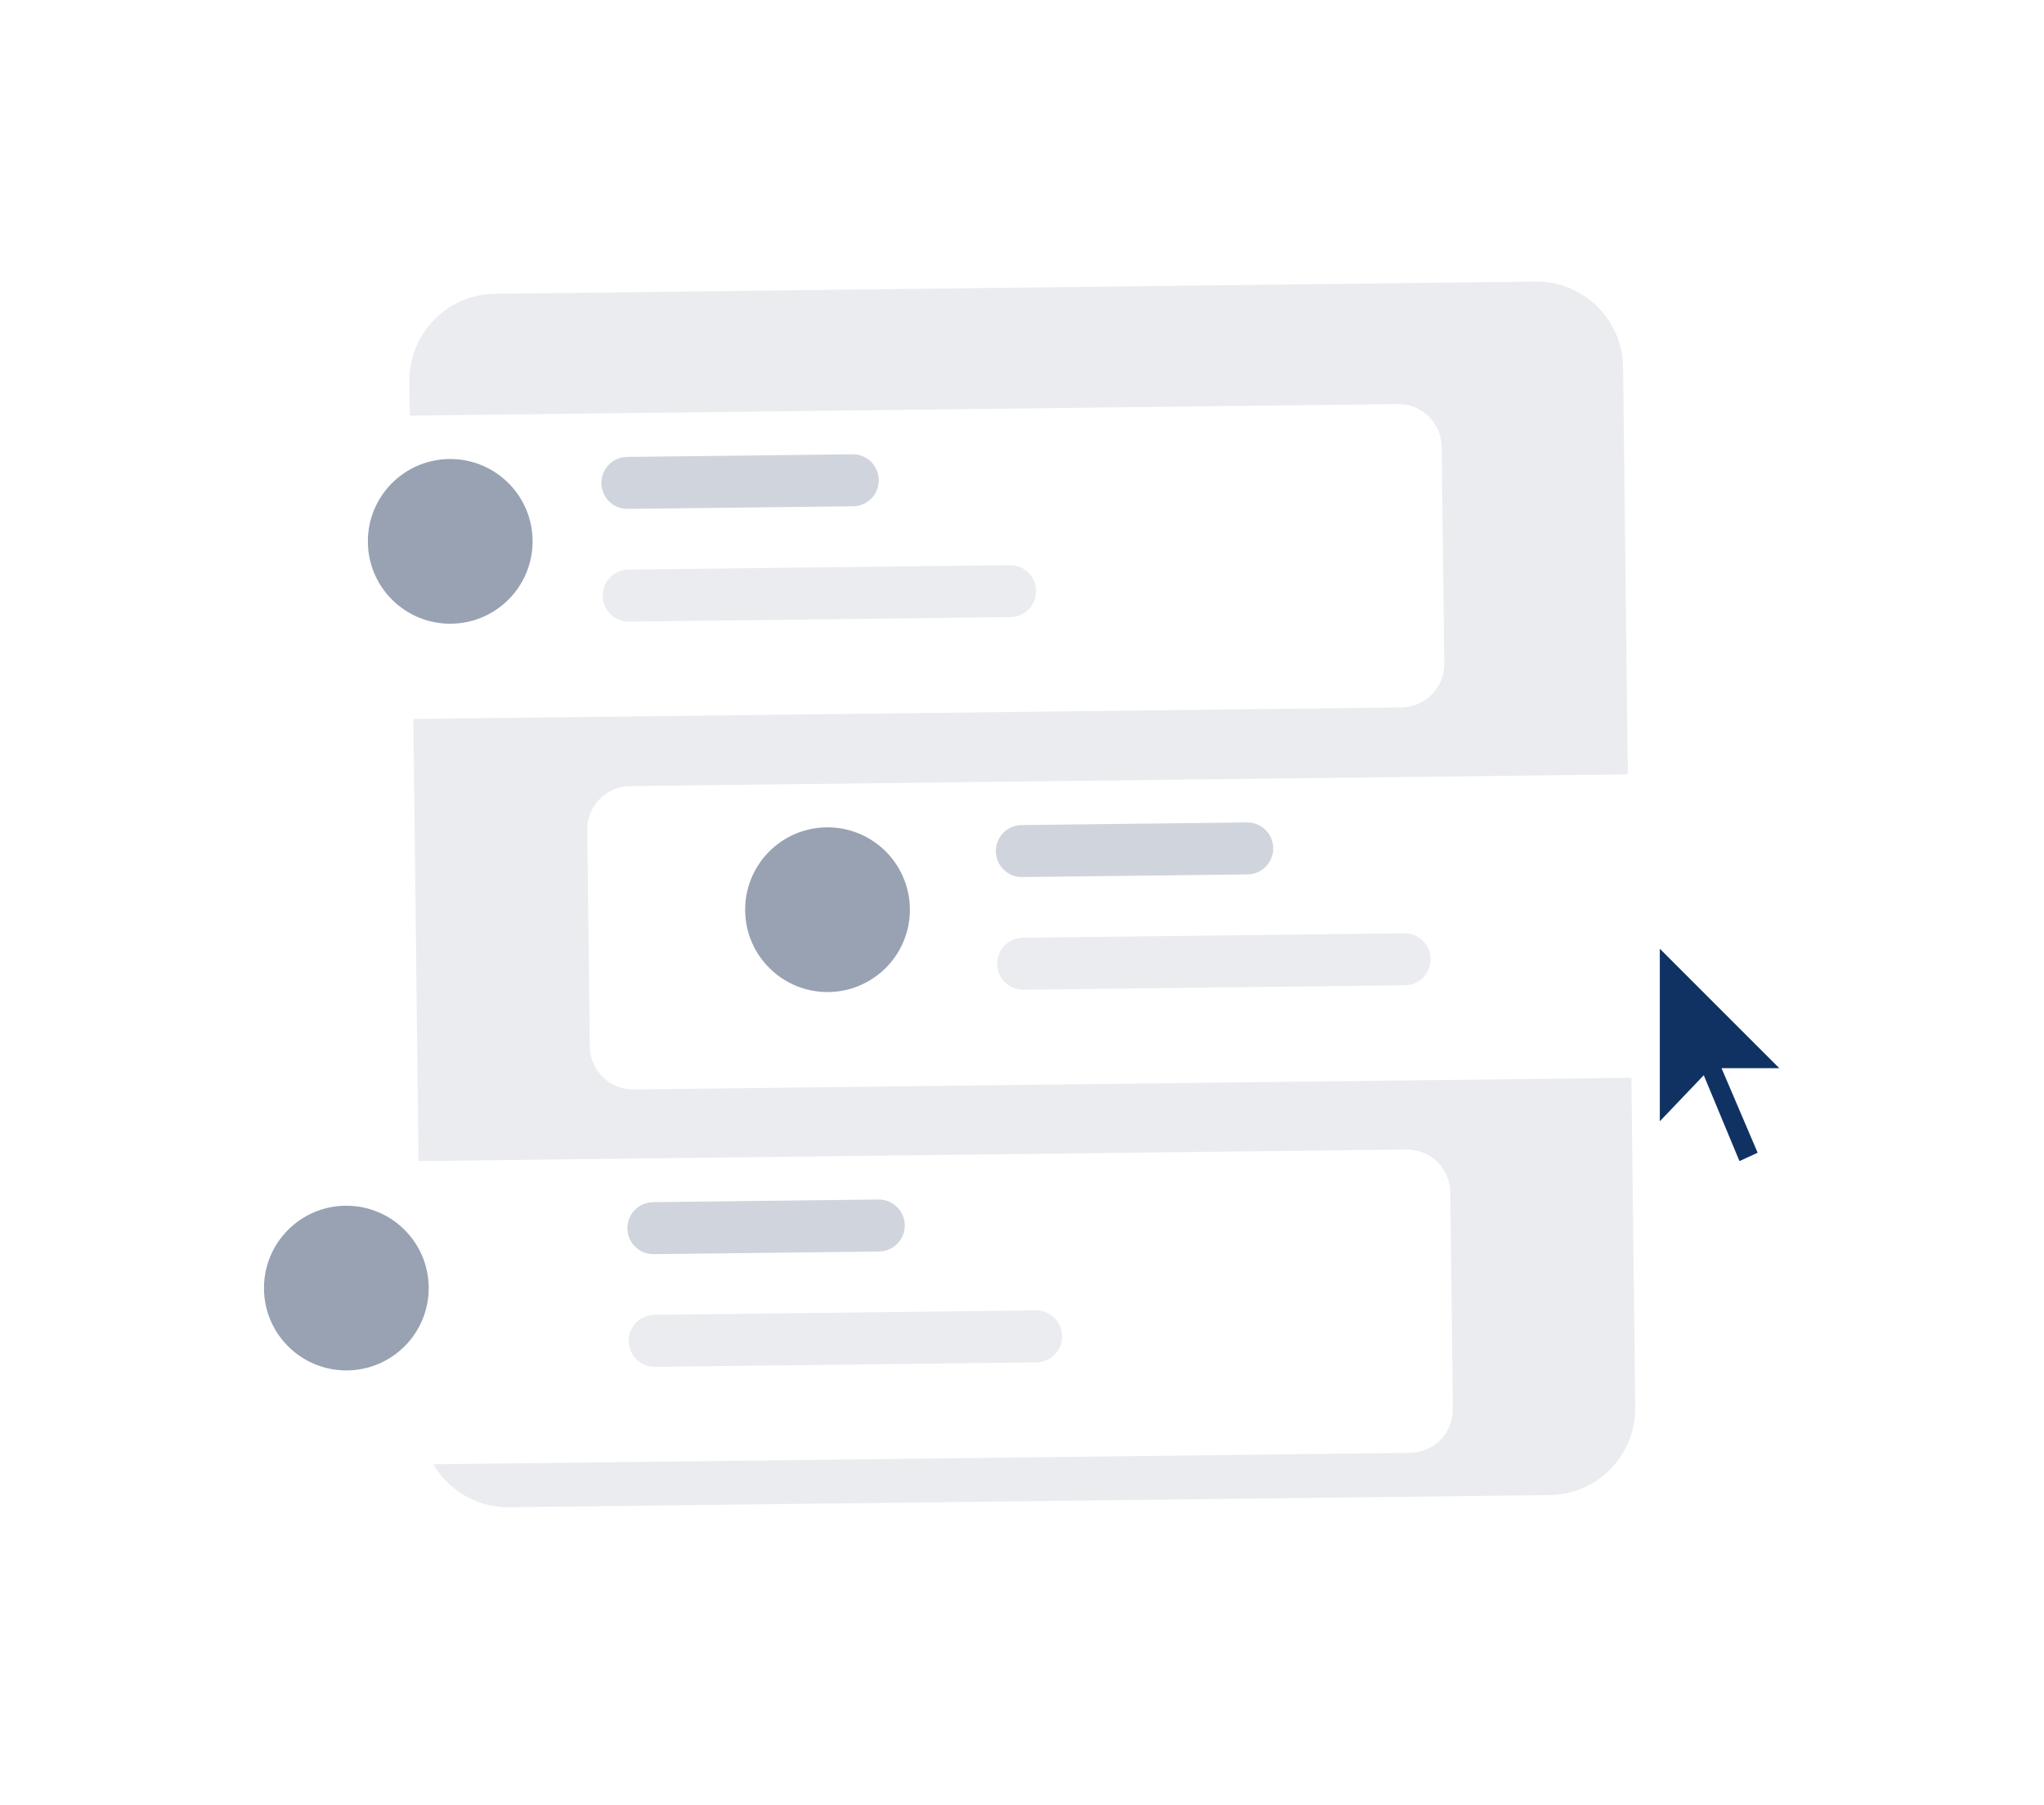 <svg width="257" height="227" viewBox="0 0 257 227" fill="none" xmlns="http://www.w3.org/2000/svg">
<g clip-path="url(#clip0_212_2328)">
<path d="M193.048 35.409L62.248 36.941C56.228 37.011 51.405 41.949 51.475 47.968L53.007 178.769C53.077 184.789 58.015 189.612 64.034 189.541L194.835 188.01C200.855 187.939 205.678 183.002 205.607 176.982L204.076 46.181C204.005 40.162 199.068 35.339 193.048 35.409Z" fill="#EAECF0"/>
<g filter="url(#filter0_d_212_2328)">
<path d="M76.016 95.641L223.167 93.918C224.612 93.901 226.005 94.459 227.039 95.469C228.073 96.48 228.664 97.859 228.681 99.304L229 126.555C229.017 128 228.459 129.393 227.449 130.427C226.439 131.461 225.059 132.051 223.614 132.068L76.463 133.791C75.018 133.808 73.625 133.25 72.591 132.24C71.557 131.23 70.966 129.851 70.949 128.405L70.63 101.155C70.613 99.71 71.171 98.317 72.181 97.283C73.192 96.249 74.571 95.658 76.016 95.641V95.641Z" fill="white"/>
</g>
<path d="M156.782 103.421L128.442 103.753C126.636 103.774 125.189 105.255 125.21 107.061C125.231 108.867 126.712 110.314 128.518 110.293L156.859 109.961C158.665 109.94 160.111 108.459 160.09 106.653C160.069 104.847 158.588 103.4 156.782 103.421Z" fill="#D0D5DD"/>
<path d="M176.566 117.361L128.606 117.923C126.8 117.944 125.353 119.425 125.374 121.231C125.395 123.037 126.877 124.484 128.683 124.463L176.643 123.901C178.449 123.88 179.896 122.399 179.874 120.593C179.853 118.787 178.372 117.34 176.566 117.361Z" fill="#EAECF0"/>
<path d="M104.168 124.751C109.887 124.684 114.469 119.994 114.402 114.275C114.335 108.556 109.644 103.974 103.925 104.041C98.206 104.108 93.625 108.798 93.692 114.517C93.758 120.236 98.449 124.818 104.168 124.751Z" fill="#98A2B3"/>
<g filter="url(#filter1_d_212_2328)">
<path d="M29.688 143.063L176.839 141.34C178.284 141.323 179.677 141.881 180.711 142.891C181.745 143.901 182.336 145.281 182.353 146.726L182.672 173.976C182.689 175.422 182.131 176.815 181.121 177.849C180.11 178.883 178.731 179.473 177.285 179.49L30.135 181.213C28.69 181.23 27.297 180.672 26.263 179.662C25.229 178.652 24.638 177.272 24.621 175.827L24.302 148.577C24.285 147.132 24.843 145.739 25.853 144.705C26.863 143.67 28.243 143.08 29.688 143.063V143.063Z" fill="white"/>
</g>
<path d="M110.454 150.841L82.114 151.173C80.308 151.194 78.861 152.675 78.882 154.481C78.903 156.287 80.384 157.734 82.19 157.713L110.53 157.381C112.336 157.36 113.783 155.879 113.762 154.073C113.741 152.267 112.26 150.82 110.454 150.841Z" fill="#D0D5DD"/>
<path d="M130.238 164.781L82.278 165.343C80.472 165.364 79.025 166.845 79.046 168.651C79.067 170.457 80.548 171.904 82.354 171.883L130.315 171.321C132.121 171.3 133.567 169.819 133.546 168.013C133.525 166.207 132.044 164.76 130.238 164.781Z" fill="#EAECF0"/>
<path d="M43.668 172.333C49.387 172.266 53.969 167.576 53.902 161.857C53.835 156.138 49.144 151.556 43.425 151.623C37.706 151.69 33.125 156.38 33.192 162.099C33.258 167.818 37.949 172.4 43.668 172.333Z" fill="#98A2B3"/>
<g filter="url(#filter2_d_212_2328)">
<path d="M175.753 47.6L28.602 49.323C25.592 49.358 23.181 51.827 23.216 54.837L23.535 82.087C23.57 85.097 26.039 87.508 29.049 87.473L176.2 85.75C179.21 85.715 181.621 83.246 181.586 80.236L181.267 52.986C181.231 49.976 178.763 47.565 175.753 47.6Z" fill="white"/>
</g>
<path d="M107.184 57.126L78.844 57.458C77.038 57.479 75.591 58.96 75.612 60.766C75.634 62.572 77.115 64.019 78.921 63.998L107.261 63.666C109.067 63.645 110.514 62.164 110.493 60.358C110.471 58.552 108.99 57.105 107.184 57.126Z" fill="#D0D5DD"/>
<path d="M126.968 71.066L79.008 71.628C77.202 71.649 75.755 73.13 75.777 74.936C75.798 76.742 77.279 78.189 79.085 78.168L127.045 77.606C128.851 77.585 130.298 76.104 130.277 74.298C130.256 72.492 128.774 71.045 126.968 71.066Z" fill="#EAECF0"/>
<path d="M56.73 78.433C62.449 78.366 67.031 73.675 66.964 67.956C66.897 62.237 62.207 57.656 56.488 57.722C50.769 57.789 46.187 62.48 46.254 68.199C46.321 73.918 51.011 78.499 56.73 78.433Z" fill="#98A2B3"/>
<path d="M208.695 119.307V141.004L214.22 135.212L218.709 146.011L220.996 144.96L216.456 134.328H223.717L208.695 119.307Z" fill="#103262"/>
</g>
<defs>
<filter id="filter0_d_212_2328" x="68.489" y="91.778" width="169.072" height="50.574" filterUnits="userSpaceOnUse" color-interpolation-filters="sRGB">
<feFlood flood-opacity="0" result="BackgroundImageFix"/>
<feColorMatrix in="SourceAlpha" type="matrix" values="0 0 0 0 0 0 0 0 0 0 0 0 0 0 0 0 0 0 127 0" result="hardAlpha"/>
<feOffset dx="3.21" dy="3.21"/>
<feGaussianBlur stdDeviation="2.675"/>
<feColorMatrix type="matrix" values="0 0 0 0 0.231 0 0 0 0 0.371 0 0 0 0 0.483 0 0 0 0.1 0"/>
<feBlend mode="normal" in2="BackgroundImageFix" result="effect1_dropShadow_212_2328"/>
<feBlend mode="normal" in="SourceGraphic" in2="effect1_dropShadow_212_2328" result="shape"/>
</filter>
<filter id="filter1_d_212_2328" x="18.951" y="139.2" width="169.072" height="50.574" filterUnits="userSpaceOnUse" color-interpolation-filters="sRGB">
<feFlood flood-opacity="0" result="BackgroundImageFix"/>
<feColorMatrix in="SourceAlpha" type="matrix" values="0 0 0 0 0 0 0 0 0 0 0 0 0 0 0 0 0 0 127 0" result="hardAlpha"/>
<feOffset dy="3.21"/>
<feGaussianBlur stdDeviation="2.675"/>
<feColorMatrix type="matrix" values="0 0 0 0 0.231 0 0 0 0 0.371 0 0 0 0 0.483 0 0 0 0.1 0"/>
<feBlend mode="normal" in2="BackgroundImageFix" result="effect1_dropShadow_212_2328"/>
<feBlend mode="normal" in="SourceGraphic" in2="effect1_dropShadow_212_2328" result="shape"/>
</filter>
<filter id="filter2_d_212_2328" x="17.864" y="45.459" width="169.072" height="50.574" filterUnits="userSpaceOnUse" color-interpolation-filters="sRGB">
<feFlood flood-opacity="0" result="BackgroundImageFix"/>
<feColorMatrix in="SourceAlpha" type="matrix" values="0 0 0 0 0 0 0 0 0 0 0 0 0 0 0 0 0 0 127 0" result="hardAlpha"/>
<feOffset dy="3.21"/>
<feGaussianBlur stdDeviation="2.675"/>
<feColorMatrix type="matrix" values="0 0 0 0 0.231 0 0 0 0 0.371 0 0 0 0 0.483 0 0 0 0.1 0"/>
<feBlend mode="normal" in2="BackgroundImageFix" result="effect1_dropShadow_212_2328"/>
<feBlend mode="normal" in="SourceGraphic" in2="effect1_dropShadow_212_2328" result="shape"/>
</filter>
<clipPath id="clip0_212_2328">
<rect width="257" height="227" fill="white"/>
</clipPath>
</defs>
</svg>

